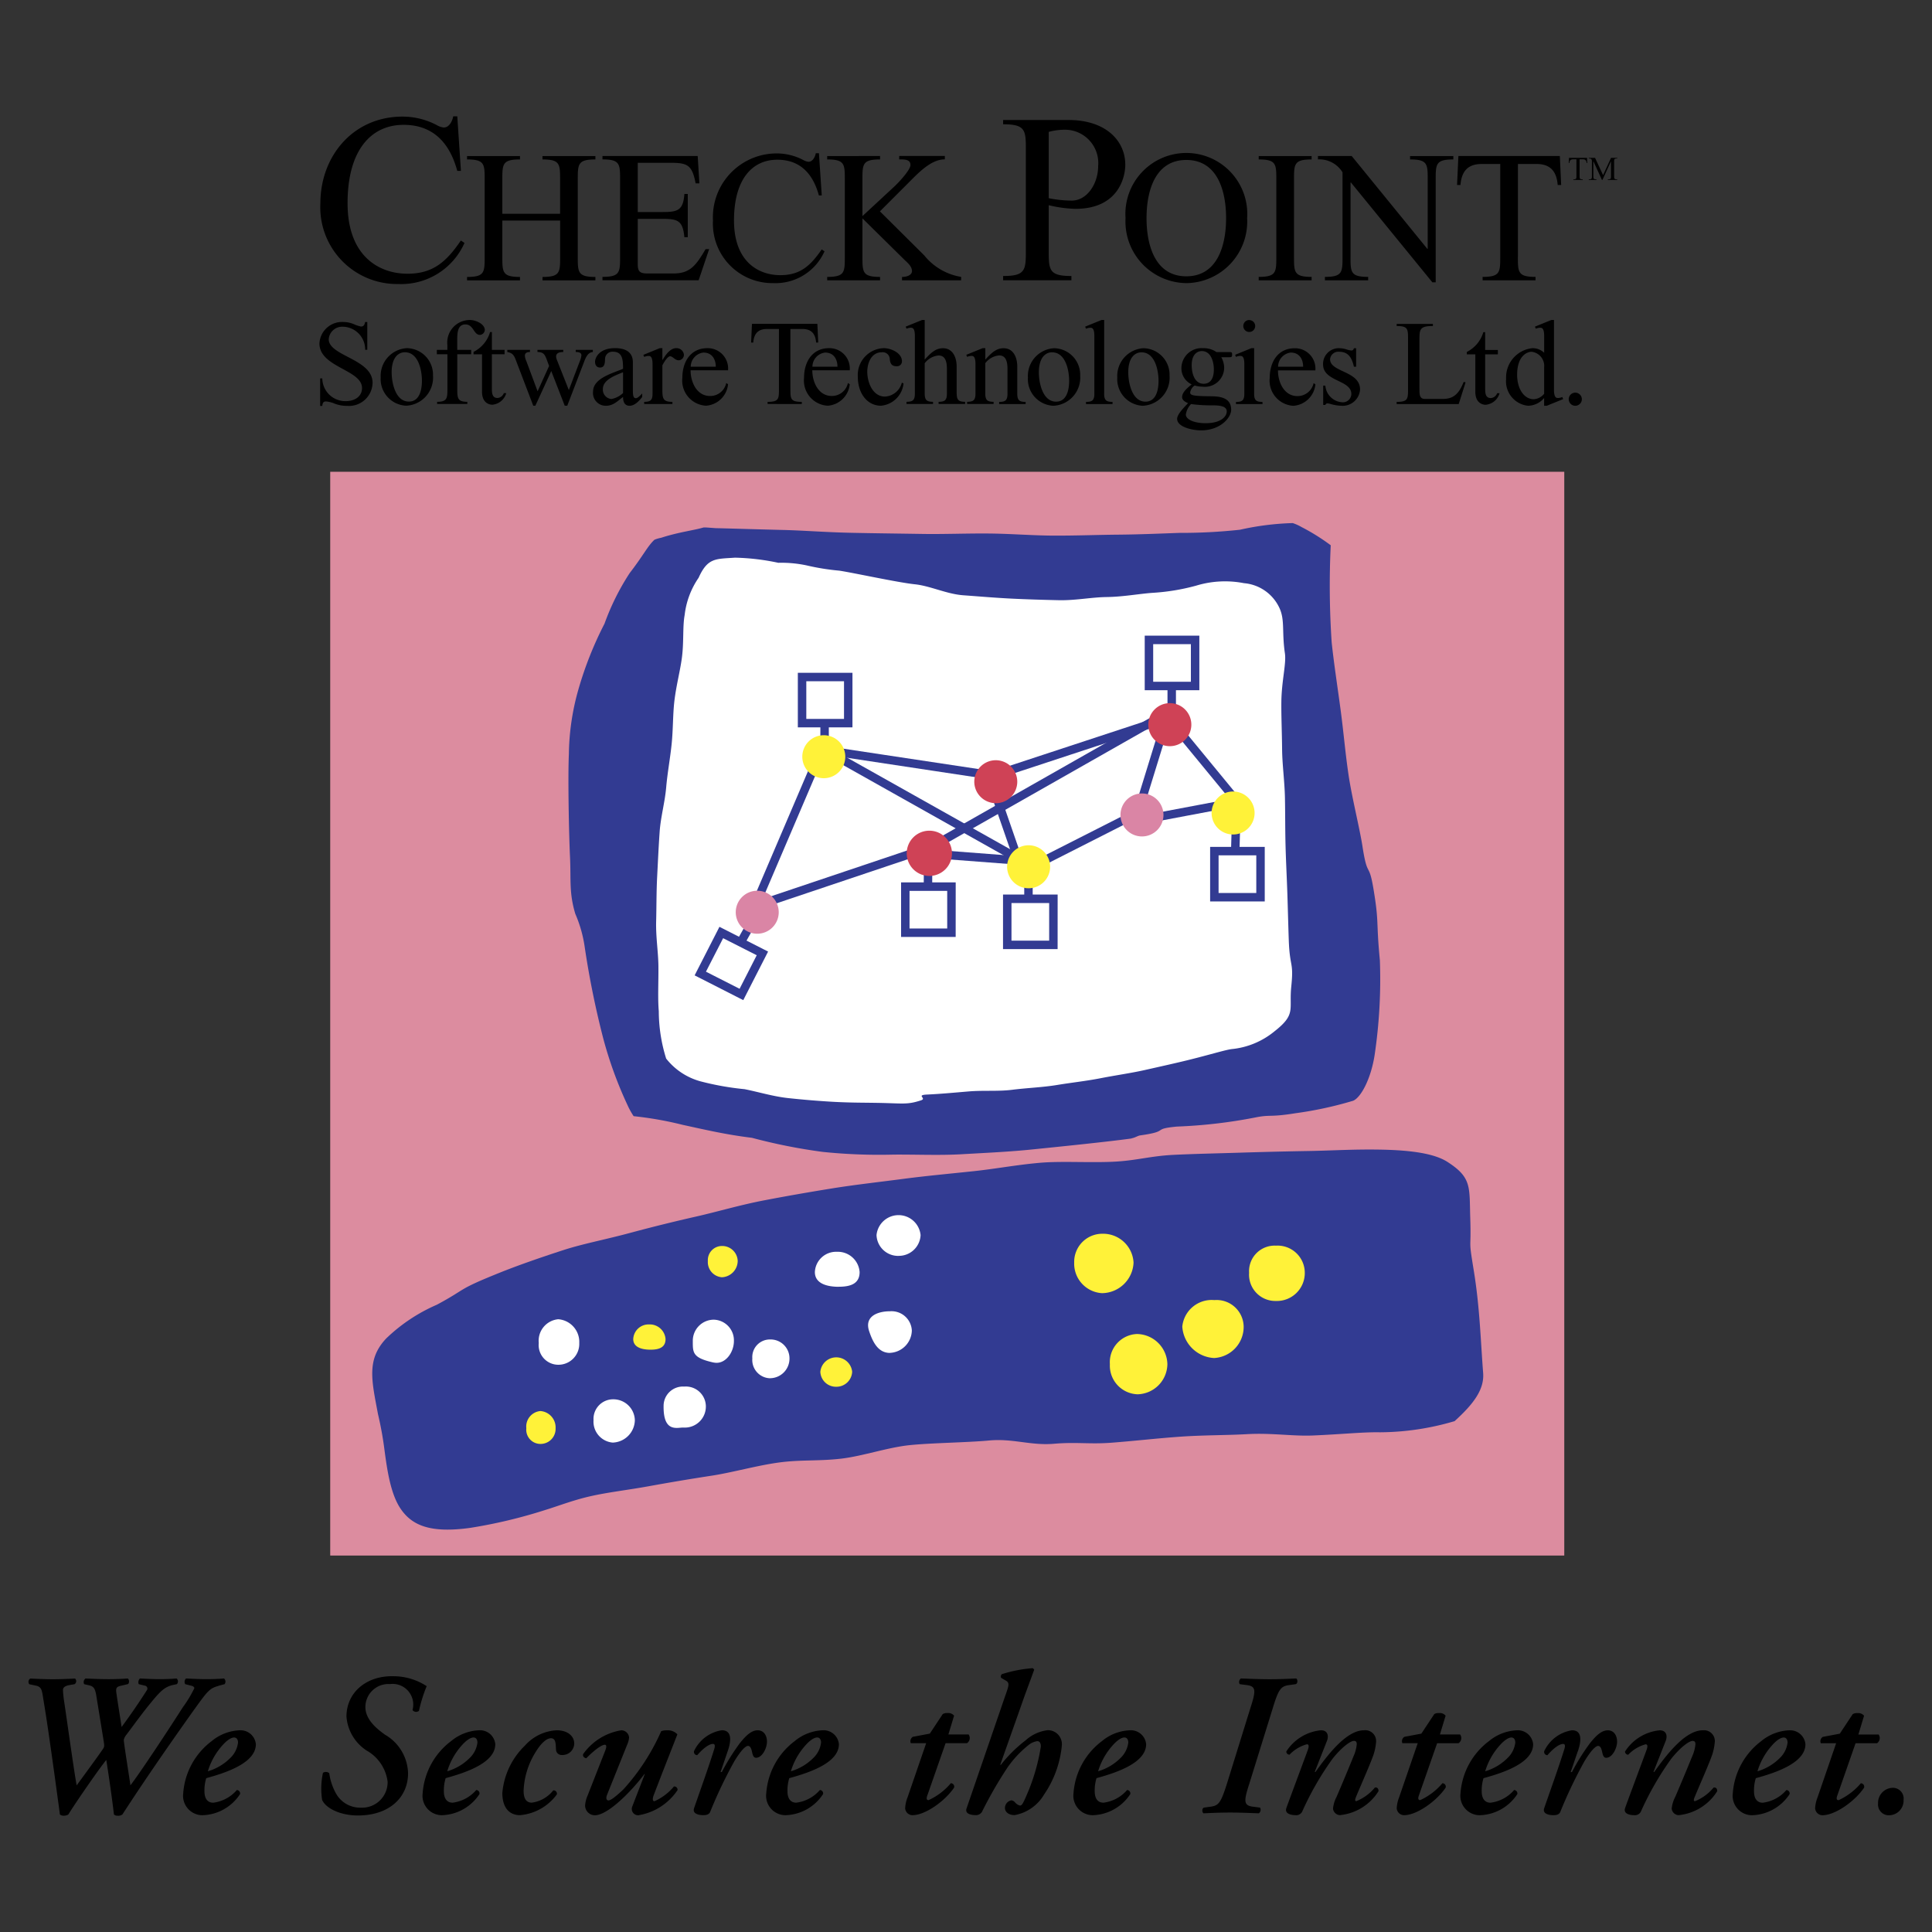 <svg xmlns="http://www.w3.org/2000/svg" xmlns:xlink="http://www.w3.org/1999/xlink" width="170" height="170" viewBox="0 0 170 170"><rect x="0" y="0" width="170" height="170" fill="#333333" stroke="none"/><defs><style>.a{clip-path:url(#b);}.b{fill:#dc8c9f;}.b,.c,.d,.e,.g,.h,.i{fill-rule:evenodd;}.c,.f{fill:#323b92;}.d{fill:#fff;}.e{fill:#fff239;}.g{fill:#cf4256;}.h{fill:#da85a5;}</style><clipPath id="b"><rect width="170" height="170"/></clipPath></defs><g id="a" class="a"><path class="b" d="M141.533,142.432V47.07H32.947v95.362Z" transform="translate(-3.89 -5.557)"/><path class="c" d="M106.268,106.338c-2.245.309-6.64.751-8.763.968-1.932.2-4.015.295-6.187.419-1.941.112-3.952.018-6,.033a48.541,48.541,0,0,1-6.207-.236,49.073,49.073,0,0,1-6.252-1.242c-2.349-.289-4.131-.716-6.115-1.146a30.8,30.8,0,0,0-4.294-.758,6.579,6.579,0,0,1-.532-.958,35.292,35.292,0,0,1-2.147-5.9,77.98,77.98,0,0,1-1.619-7.975,11.323,11.323,0,0,0-.836-2.973c-.561-1.871-.368-2.984-.465-5.017s-.193-6.984-.1-9.028a21.634,21.634,0,0,1,.817-5.622,31.665,31.665,0,0,1,2.318-5.861A21.319,21.319,0,0,1,62.1,56.591c1.247-1.617,1.551-2.342,2.178-2.934a2.932,2.932,0,0,1,.592-.175c1.532-.5,2.927-.661,3.728-.906.185-.02.988.063,1.177.063.343,0,2.552.075,5.842.156,1.718.042,3.725.2,5.918.248,1.964.042,4.075.066,6.249.1,1.985.034,4.028-.057,6.062-.034,1.876.022,3.743.176,5.561.183,1.959.008,3.857-.069,5.629-.084,2-.018,3.838-.1,5.436-.156a47.987,47.987,0,0,0,5.326-.277,24.125,24.125,0,0,1,4.646-.586,3.985,3.985,0,0,1,.772.347,18.289,18.289,0,0,1,2.572,1.605,74.654,74.654,0,0,0,.081,8.52c.191,1.837.515,3.914.8,6.053.267,2.013.392,3.623.677,5.572.286,1.966.99,4.765,1.233,6.336.439,2.858.56,1.316.961,3.706.52,3.089.228,2.769.572,6.328a45.287,45.287,0,0,1-.465,8.363c-.331,2.1-1.207,3.716-1.886,4a32.933,32.933,0,0,1-5.084,1.1c-2.322.372-2.136.093-3.531.372a44.528,44.528,0,0,1-6.889.8c-2.31.219-.542.4-3.238.777-.2.026-.477.218-.753.254Z" transform="translate(-6.695 -6.162)"/><path class="d" d="M69.2,57.406c.8-1.781,1.508-1.648,3.2-1.769a20.19,20.19,0,0,1,3.811.451,10.709,10.709,0,0,1,2.487.228,20.573,20.573,0,0,0,2.88.464c1.275.193,5.149,1.043,6.655,1.2,1.356.143,2.786.855,4.246.965,1.384.1,2.8.223,4.209.293s2.825.111,4.191.141c1.46.034,2.88-.259,4.207-.277,1.469-.019,2.823-.28,4.021-.368a18.7,18.7,0,0,0,3.869-.634,8.73,8.73,0,0,1,4.215-.218,3.779,3.779,0,0,1,3.132,2.216c.474,1.053.188,2.07.467,3.961.132.908-.293,2.417-.313,4.267-.014,1.252.052,2.672.065,4.176.014,1.365.22,2.8.25,4.257.029,1.414.016,2.846.054,4.244.04,1.474.117,2.91.161,4.252.049,1.506.081,2.894.124,4.076.09,2.426.448,1.82.217,4.056-.208,2.036.453,2.417-1.485,3.936a6.992,6.992,0,0,1-3.724,1.552c-.522.052-1.858.472-3.85.965-1.1.271-2.4.56-3.855.887-1.177.264-2.523.453-3.893.72-1.229.241-2.512.377-3.869.6-1.229.2-2.566.246-3.882.412-1.238.157-2.543.034-3.842.146-1.2.1-2.417.217-3.655.274-1.007.047.02.329-.523.508-1.242.408-1.574.26-3.936.222-1.185-.019-2.353-.011-3.809-.093q-1.99-.114-3.972-.329c-1.315-.145-2.584-.539-3.811-.782a24.63,24.63,0,0,1-3.886-.692,5.773,5.773,0,0,1-3.012-2,14.046,14.046,0,0,1-.648-4.169c-.1-1.154-.019-2.5-.033-3.971-.011-1.221-.233-2.536-.2-3.91.034-1.282.019-2.624.091-3.988.066-1.283.126-2.6.217-3.911s.462-2.6.574-3.9.357-2.589.484-3.849c.131-1.293.1-2.566.239-3.764.158-1.335.489-2.573.651-3.733.2-1.438.059-2.775.254-3.844A7.219,7.219,0,0,1,69.2,57.406Z" transform="translate(-7.728 -6.567)"/><path class="c" d="M132.354,138.594a23.444,23.444,0,0,1-6.549.975c-1.393-.033-3.412.177-5.912.282-1.769.074-3.619-.243-5.81-.117-1.788.1-3.707.078-5.709.212s-4.063.377-6.206.541c-1.932.146-3.04-.079-5.055.092-2.036.172-3.62-.486-5.7-.288-1.879.177-5.128.213-7,.41-1.923.2-4.128.967-6.014,1.187-1.948.228-3.545.083-5.415.331-1.953.257-4.174.894-6,1.171-1.929.295-3.771.608-5.507.923-1.866.34-3.641.534-5.22.9-1.456.334-2.735.837-3.893,1.191a44.264,44.264,0,0,1-6.567,1.569c-3.576.506-5.178-.228-6.16-1.674-.873-1.283-1.179-3.352-1.418-5.145a30.1,30.1,0,0,0-.573-3.173c-.552-2.944-1.037-4.818.728-6.676a15.025,15.025,0,0,1,4.451-2.961c2.718-1.457,1.643-1.254,5.5-2.806,1.528-.615,3.408-1.278,5.629-2,1.726-.562,3.731-.932,5.9-1.521q2.907-.781,5.843-1.445c1.866-.425,3.821-1.01,5.945-1.416q2.826-.542,5.964-1.048c2.01-.324,4.13-.557,6.339-.848,1.964-.258,4.013-.443,6.137-.67,1.886-.2,3.819-.565,5.832-.737,1.957-.168,4.673.027,6.756-.11,1.84-.121,3.042-.493,4.983-.587,1.893-.092,3.836-.128,5.829-.191q2.917-.093,5.972-.146c1.7-.027,3.428-.124,5.192-.131,2.861-.009,5.652.157,7.1,1.088,2.163,1.388,1.921,2.207,2.008,4.935.1,3.074-.186,1.59.31,4.627.535,3.276.6,6.145.824,9,.118,1.48-.87,2.763-2.531,4.267Z" transform="translate(-4.384 -13.539)"/><path class="d" d="M55.467,134.4a1.834,1.834,0,0,0,1.849-1.912,2,2,0,0,0-1.849-2.093,1.9,1.9,0,0,0-1.714,2.093A1.729,1.729,0,0,0,55.467,134.4Zm11.088,5.528a1.85,1.85,0,0,0,1.9-1.914,1.758,1.758,0,0,0-1.9-1.693,1.7,1.7,0,0,0-1.818,1.693C64.7,140.519,66.06,139.856,66.554,139.932Zm-6.264,1.319a2.011,2.011,0,0,0,1.916-1.974,1.889,1.889,0,0,0-1.916-1.833,1.725,1.725,0,0,0-1.719,1.833A1.849,1.849,0,0,0,60.29,141.251Zm24.361-7.893a2.017,2.017,0,0,0,1.928-1.967,1.787,1.787,0,0,0-1.928-1.693c-1.027,0-2.276.41-1.829,1.748C83.146,132.418,83.624,133.358,84.651,133.358Zm-10.545,2.231a1.725,1.725,0,0,0,1.707-1.742,1.661,1.661,0,0,0-1.707-1.668,1.547,1.547,0,0,0-1.562,1.668A1.611,1.611,0,0,0,74.106,135.589Zm-4.97-1.384c1,.222,1.787-.864,1.787-1.888a1.818,1.818,0,0,0-1.787-1.879,1.854,1.854,0,0,0-1.83,1.879C67.306,133.341,67.278,133.793,69.136,134.205Zm11.026-6.666c1.027,0,1.822-.267,1.822-1.29a1.923,1.923,0,0,0-2-1.784,1.867,1.867,0,0,0-1.937,1.784C78.05,127.272,79.136,127.54,80.162,127.54Zm5.24-2.718a1.913,1.913,0,0,0,1.947-1.827,1.948,1.948,0,0,0-3.877,0A1.9,1.9,0,0,0,85.4,124.821Z" transform="translate(-6.346 -14.313)"/><path class="e" d="M53.75,141.586a1.324,1.324,0,0,0,1.336-1.381,1.443,1.443,0,0,0-1.336-1.513,1.369,1.369,0,0,0-1.239,1.513A1.25,1.25,0,0,0,53.75,141.586ZM69.726,126.92a1.455,1.455,0,0,0,1.385-1.428,1.364,1.364,0,0,0-1.385-1.323,1.245,1.245,0,0,0-1.242,1.323A1.338,1.338,0,0,0,69.726,126.92Zm-6.281,6.373c.741,0,1.316-.193,1.316-.932a1.389,1.389,0,0,0-1.442-1.29,1.35,1.35,0,0,0-1.4,1.29c0,.739.785.932,1.527.932Zm16.33,3.262a1.383,1.383,0,0,0,1.407-1.321,1.407,1.407,0,0,0-2.8,0A1.371,1.371,0,0,0,79.775,136.555Zm26.52.663a2.691,2.691,0,0,0,2.624-2.663,2.719,2.719,0,0,0-2.678-2.641,2.485,2.485,0,0,0-2.382,2.655,2.523,2.523,0,0,0,2.437,2.649Zm-3.082-8.9a2.806,2.806,0,0,0,2.729-2.687,2.68,2.68,0,0,0-2.729-2.539,2.475,2.475,0,0,0-2.494,2.539A2.6,2.6,0,0,0,103.213,128.321Zm15.257.688a2.456,2.456,0,0,0,2.539-2.474,2.394,2.394,0,0,0-2.539-2.393,2.249,2.249,0,0,0-2.36,2.393,2.312,2.312,0,0,0,2.36,2.474Zm-5.416,5.019a2.742,2.742,0,0,0,2.577-2.763,2.381,2.381,0,0,0-2.577-2.333,2.6,2.6,0,0,0-2.823,2.333A2.959,2.959,0,0,0,113.054,134.028Z" transform="translate(-6.199 -14.532)"/><path class="f" d="M82.448,70.745V67.434H79.13v3.311Zm.743.744H78.385v-4.8h4.807Zm29.779-4.01V64.168h-3.318v3.311Zm.744.743h-4.806v-4.8h4.806Zm5.011,17.84v-3.31h-3.318v3.31Zm.744.744h-4.806v-4.8h4.806ZM100.5,90.258v-3.31H97.184v3.31Zm.743.743H96.44V86.2h4.806Zm-9.714-1.813V85.877H88.213v3.311Zm.744.743H87.47v-4.8h4.806ZM73.26,94.493l1.507-2.951-2.956-1.5L70.3,92.988Zm.493.667-.168.331-.331-.167-3.619-1.843-.331-.168.168-.331,1.846-3.611.168-.331.331.168,3.619,1.841.331.169-.168.331Z" transform="translate(-8.182 -7.488)"/><path class="f" d="M80.984,75.281l-5.091,11.91,14.755-4.962,20.884-11.864V68.384h.744V70.8l-.19.107-21.1,11.989-.066.029L75.345,88.157l-.784.265.325-.761L80.3,74.99l.682.291Z" transform="translate(-8.802 -8.073)"/><path class="f" d="M82.656,74.08l14.47,2.183,15.318-5.04.242-.078.161.2,6.069,7.379.4.484-.615.116L110.348,80.9l-.136-.73,7.735-1.46-5.51-6.7L97.274,77l-.172.015-14.556-2.2.11-.735Z" transform="translate(-9.745 -8.399)"/><path class="f" d="M111.794,81.322l-9.987,5.069-.379.192-.139-.4-2.281-6.587.7-.24,2.14,6.183,9.609-4.877Z" transform="translate(-11.688 -9.368)"/><path class="f" d="M93.573,84.812l7.422.567-.055.743-7.423-.566.056-.744Z" transform="translate(-11.04 -10.013)"/><path class="f" d="M98.407,84.374l-17.371-9.76-.19-.107V72.094h.743v1.979l17.18,9.652-.363.648ZM112,70.62l-2.449,7.944-.708-.218,2.449-7.944.708.218Zm5.772,10.846-.049,1.691-.744-.02.05-1.691ZM74.841,90.2l-.836,1.487-.648-.363.837-1.487Zm15.849-5.03-.005,1.213-.743,0,.005-1.213Zm8.838,1.058v1.352h-.743V86.232Z" transform="translate(-8.66 -8.311)"/><path class="g" d="M113.616,73.939a1.893,1.893,0,1,0-1.894-1.891,1.893,1.893,0,0,0,1.894,1.891ZM92.458,85.358a1.991,1.991,0,1,0-1.994-1.991,1.993,1.993,0,0,0,1.994,1.991Zm5.845-6.4a1.891,1.891,0,1,0-1.894-1.892A1.893,1.893,0,0,0,98.3,78.954Z" transform="translate(-10.68 -8.282)"/><path class="h" d="M75.3,91.506a1.891,1.891,0,1,0-1.894-1.891A1.892,1.892,0,0,0,75.3,91.506Zm33.853-8.56a1.891,1.891,0,1,0-1.894-1.891A1.892,1.892,0,0,0,109.153,82.946Z" transform="translate(-8.666 -9.346)"/><path class="e" d="M81.94,77.136a1.891,1.891,0,1,0-1.894-1.891,1.893,1.893,0,0,0,1.894,1.891Zm36.021,4.952a1.891,1.891,0,1,0-1.9-1.89A1.891,1.891,0,0,0,117.962,82.089Zm-17.944,4.731a1.892,1.892,0,1,0-1.686-.928,1.891,1.891,0,0,0,1.686.928Z" transform="translate(-9.45 -8.66)"/><path class="i" d="M44.323,16.41H44c-.651-2.411-2.081-4.054-4.726-4.054-2.837,0-4.928,2.2-4.928,6.892,0,4.737,2.838,6.209,5.27,6.209,2.261,0,3.435-1.066,4.7-2.923l.319.213a6.092,6.092,0,0,1-5.835,3.615,6.75,6.75,0,0,1-6.847-7.093c0-4.181,2.9-7.638,7.231-7.638a6.47,6.47,0,0,1,3.008.747,1.523,1.523,0,0,0,.619.213c.469,0,.746-.534.832-.982H44l.321,4.8Zm8.724,3.769V17.2c0-1.389,0-1.8-1.551-1.8v-.3h4.657v.3c-1.551,0-1.551.414-1.551,1.8V23.94c0,1.384,0,1.8,1.551,1.8v.3H51.5v-.3c1.551,0,1.551-.412,1.551-1.8V20.778H47.964V23.94c0,1.384,0,1.8,1.552,1.8v.3H44.859v-.3c1.551,0,1.551-.412,1.551-1.8V17.2c0-1.389,0-1.8-1.551-1.8v-.3h4.657v.3c-1.552,0-1.552.414-1.552,1.8v2.978h5.084Zm6.832-.151h2.192c1.3,0,1.812-.131,1.911-1.587h.3v3.8h-.3c-.131-1.449-.577-1.613-1.911-1.613H59.88v3.984c0,.675.2.823.891.823h2.24c1.452,0,1.98-.675,2.837-2.14h.313l-.923,2.738H56.775v-.3c1.551,0,1.551-.412,1.551-1.8V17.21c0-1.4,0-1.813-1.551-1.813v-.3h8.38l.148,2.41h-.331c-.313-1.679-.759-1.812-2.309-1.812H59.88v4.33Zm16.186-1.46h-.247c-.508-1.87-1.613-3.143-3.658-3.143-2.194,0-3.811,1.7-3.811,5.344,0,3.672,2.194,4.814,4.075,4.814,1.748,0,2.656-.827,3.642-2.266l.248.166a4.721,4.721,0,0,1-4.516,2.8,5.235,5.235,0,0,1-5.3-5.5,5.617,5.617,0,0,1,5.6-5.913,5.069,5.069,0,0,1,2.327.57,1.175,1.175,0,0,0,.478.166c.362,0,.578-.409.643-.751h.277l.247,3.71Zm9.017,5.268a5.259,5.259,0,0,0,3.252,1.9v.3h-5.2v-.3c.314.017.875-.116.875-.512,0-.445-.445-.775-.727-1.057l-3.631-3.582v3.352c0,1.387,0,1.8,1.551,1.8v.3H76.548v-.3c1.552,0,1.552-.413,1.552-1.8V17.2c0-1.387,0-1.8-1.552-1.8v-.3H81.2v.3c-1.551,0-1.551.413-1.551,1.8v3.187l2.708-2.51c.461-.414,1.518-1.552,1.518-1.982,0-.479-.445-.5-.99-.5v-.3H86.9v.3c-1.089-.017-2.146,1.007-2.872,1.734l-2.839,2.84Zm10.958-10.86a5.472,5.472,0,0,1,1.444-.191,2.935,2.935,0,0,1,2.908,3.194c0,1.533-.954,3.044-2.334,3.044a10.434,10.434,0,0,1-2.017-.213V12.975h0Zm0,6.451a11.209,11.209,0,0,0,2.357.32c3.764,0,4.382-2.771,4.382-3.88,0-2.088-1.683-3.937-5-3.937H92.03v.377c2,0,2,.533,2,2.324v8.7c0,1.792,0,2.326-2,2.326v.377h6.007v-.377c-1.995,0-1.995-.534-1.995-2.326v-3.9h0Zm12.109,6.257c-2.706,0-3.5-2.658-3.5-5.118s.79-5.119,3.5-5.119,3.5,2.658,3.5,5.119S110.855,25.684,108.15,25.684Zm0,.6a5.42,5.42,0,0,0,5.352-5.717,5.363,5.363,0,1,0-10.7,0A5.419,5.419,0,0,0,108.15,26.283Zm9.476-2.349c0,1.387,0,1.8,1.55,1.8v.3h-4.656v-.3c1.55,0,1.55-.413,1.55-1.8V17.2c0-1.387,0-1.8-1.55-1.8v-.3h4.656v.3c-1.55,0-1.55.413-1.55,1.8Zm4.973,0c0,1.387,0,1.8,1.552,1.8v.3h-3.806v-.3c1.55,0,1.55-.413,1.55-1.8v-7.4a2.389,2.389,0,0,0-2.162-1.139v-.3H122.7l6.656,8.171h.034V17.2c0-1.386,0-1.8-1.554-1.8v-.3h3.808v.3c-1.552,0-1.552.413-1.552,1.8v9.013H129.8l-7.164-8.782H122.6v6.507Zm14.726,0c0,1.388,0,1.8,1.552,1.8v.3H134.22v-.3c1.552,0,1.552-.414,1.552-1.8V15.8h-1.635c-1.37,0-1.782.827-1.865,1.851h-.3l.117-2.555h8.926l.117,2.555h-.305c-.083-1.025-.495-1.851-1.864-1.851h-1.635v8.132ZM36.083,32.146h-.189a2,2,0,0,0-1.98-2.027,1.189,1.189,0,0,0-1.226,1.1c0,1.483,3.858,1.739,3.858,3.829a2.073,2.073,0,0,1-2.228,2.036,3.023,3.023,0,0,1-1.12-.2,2.4,2.4,0,0,0-.757-.191c-.245,0-.3.182-.319.394h-.189v-2.42h.189a2.027,2.027,0,0,0,2.089,2c.713,0,1.407-.373,1.407-1.152,0-1.621-3.747-1.813-3.747-3.925a1.991,1.991,0,0,1,2.088-1.887,2.469,2.469,0,0,1,.961.2,2.628,2.628,0,0,0,.609.2c.257,0,.32-.191.363-.4h.189v2.44h0Zm3.306.221c1.184,0,1.5,1.579,1.5,2.506,0,.746-.181,1.834-1.151,1.834-1.184,0-1.513-1.662-1.513-2.58C38.227,32.763,38.867,32.367,39.389,32.367Zm.182-.362a2.447,2.447,0,0,0-2.311,2.58A2.348,2.348,0,0,0,39.5,37.069a2.477,2.477,0,0,0,2.364-2.644,2.337,2.337,0,0,0-2.29-2.419ZM44,35.527c0,.863,0,1.2.885,1.2v.188H42.226v-.188c.906,0,.906-.34.906-1.2V32.544H42.2v-.387h.927v-.436a1.983,1.983,0,0,1,2.006-2.192c.468,0,1.289.333,1.289.886A.465.465,0,0,1,46,30.84c-.575,0-.554-.923-1.289-.923-.714,0-.714.828-.714,1.38v.86h1.226v.387H44v2.984h0Z" transform="translate(-3.763 -1.371)"/><path class="i" d="M49.977,34.6v.387H48.858v2.931c0,.437,0,.917.5.917a.642.642,0,0,0,.554-.427h.213A1.405,1.405,0,0,1,48.9,39.427c-.341,0-.908-.221-.908-1.135v-3.3h-.746v-.215A2.833,2.833,0,0,0,48.7,33.033h.161V34.6Zm6.611,1.02a1.857,1.857,0,0,0,.149-.544c0-.266-.31-.288-.5-.288V34.6h1.506v.189c-.4.032-.577.394-.716.725l-1.534,4h-.224l-1.184-3.051-1.4,3.052H52.5l-1.483-3.883c-.182-.469-.256-.747-.8-.843V34.6h1.994v.189c-.2,0-.448.042-.448.331a1.369,1.369,0,0,0,.138.491l.981,2.635,1.012-2.23-.213-.577c-.161-.416-.278-.651-.811-.651V34.6h2.27v.189c-.235,0-.629.042-.629.394a.992.992,0,0,0,.086.341l1.034,2.614ZM60.4,38.4a2.039,2.039,0,0,1-1.02.524.822.822,0,0,1-.754-.877c0-.812,1.063-1.188,1.774-1.476V38.4Zm.865-2.663c0-.3,0-1.288-1.566-1.288-1.452,0-1.762.9-1.762,1.192s.139.513.439.513c.332,0,.439-.246.439-.759a.65.65,0,0,1,.713-.631c.82,0,.873.7.873,1.5-.871.385-2.64.813-2.64,2.011a1.123,1.123,0,0,0,1.14,1.244c.648,0,1.02-.422,1.5-.773,0,.392.117.773.577.773s.863-.453,1.109-.773v-.309c-.138.138-.384.416-.555.416-.266,0-.266-.341-.266-.821V35.736h0Zm2.6-.263h.021c.235-.385.639-1.024,1.2-1.024a.647.647,0,0,1,.672.586.481.481,0,0,1-.459.48c-.341,0-.522-.352-.756-.352s-.586.6-.682.8V37.97c0,.864,0,1.206.884,1.206v.188H62.26v-.188c.491-.011.736-.086.736-.715v-2.6c0-.726-.223-.726-.373-.726a1.068,1.068,0,0,0-.362.086l-.074-.182,1.44-.586h.235v1.024Zm2.492.609a1.259,1.259,0,0,1,1.117-1.245c.755,0,1.086.586,1.086,1.245Zm3.283.315a1.79,1.79,0,0,0-1.815-1.947c-1.512,0-2.206,1.239-2.206,2.609a2.217,2.217,0,0,0,2.078,2.454,2.091,2.091,0,0,0,1.943-1.888l-.159-.108a1.441,1.441,0,0,1-1.423,1.142c-1.16,0-1.714-1.2-1.714-2.263h3.295Zm5.489,1.615c0,.9,0,1.162,1,1.162v.188H73.119v-.188c1,0,1-.266,1-1.162V32.763H73.065c-.886,0-1.154.533-1.207,1.194h-.188l.074-1.647H77.5l.074,1.647H77.39c-.054-.661-.321-1.194-1.206-1.194H75.126v5.248Z" transform="translate(-5.578 -3.815)"/><path class="i" d="M71.822,34.126a1.258,1.258,0,0,1,1.117-1.245c.756,0,1.086.586,1.086,1.245Zm3.284.315a1.79,1.79,0,0,0-1.816-1.947c-1.511,0-2.206,1.239-2.206,2.609a2.217,2.217,0,0,0,2.078,2.454,2.093,2.093,0,0,0,1.943-1.888l-.159-.108A1.441,1.441,0,0,1,73.524,36.7c-1.16,0-1.713-1.2-1.713-2.263h3.295ZM79.838,35.6a2.188,2.188,0,0,1-1.984,1.958c-1.207,0-2.037-1.082-2.037-2.545a2.36,2.36,0,0,1,2.282-2.52c.63,0,1.6.416,1.6,1.153a.428.428,0,0,1-.469.437c-.437,0-.555-.224-.6-.609a.624.624,0,0,0-.7-.619c-.919,0-1.282.93-1.282,1.72,0,.919.47,2.179,1.56,2.179a1.625,1.625,0,0,0,1.483-1.229l.148.074Zm4.682.9c0,.63.245.7.736.715v.188H82.924v-.188c.488-.011.731-.086.731-.715V34.3c0-1.056-.435-1.162-.753-1.162a1.724,1.724,0,0,0-1.2.683V36.5c0,.63.244.7.732.715v.188H80.1v-.188c.49-.011.736-.086.736-.715V31.419c0-.723-.224-.723-.373-.723a1.067,1.067,0,0,0-.362.085l-.075-.18,1.44-.585h.235V33.5c.594-.661,1.008-1,1.611-1,.863,0,1.2.811,1.2,1.61v2.4h0ZM87.034,33.5c.594-.661,1.008-1,1.612-1,.862,0,1.2.811,1.2,1.61v2.4c0,.63.244.7.736.715v.188H88.253v-.188c.488-.011.732-.086.732-.715V34.295c0-1.056-.436-1.162-.753-1.162a1.728,1.728,0,0,0-1.2.683V36.5c0,.63.244.7.732.715v.188H85.433v-.188c.491-.011.736-.086.736-.715V33.9c0-.725-.224-.725-.372-.725a1.048,1.048,0,0,0-.363.086l-.074-.182,1.44-.586h.235v1Zm5.877-.64c1.184,0,1.5,1.579,1.5,2.506,0,.746-.183,1.834-1.151,1.834-1.184,0-1.514-1.662-1.514-2.58C91.75,33.25,92.389,32.855,92.911,32.855Zm.181-.362a2.447,2.447,0,0,0-2.31,2.58,2.348,2.348,0,0,0,2.236,2.484,2.477,2.477,0,0,0,2.364-2.644,2.335,2.335,0,0,0-2.29-2.419Zm4.4,4.011c0,.629.246.7.736.714v.188H95.893v-.188c.491-.011.736-.086.736-.714V31.422c0-.725-.224-.725-.374-.725a1.063,1.063,0,0,0-.362.086l-.074-.182,1.44-.586h.235V36.5h0Zm3.285-3.649c1.184,0,1.5,1.579,1.5,2.506,0,.746-.181,1.834-1.151,1.834-1.184,0-1.513-1.662-1.513-2.58,0-1.364.639-1.759,1.162-1.759Zm.181-.362a2.448,2.448,0,0,0-2.312,2.58,2.35,2.35,0,0,0,2.237,2.484,2.477,2.477,0,0,0,2.364-2.644,2.336,2.336,0,0,0-2.29-2.419Zm5.126.25c.815,0,1.059.959,1.059,1.613,0,.235,0,1.265-.9,1.265-.824,0-1.049-.965-1.049-1.63,0-1.055.589-1.248.889-1.248Zm1.287.088a1.943,1.943,0,0,0-1.153-.34,1.776,1.776,0,0,0-1.928,1.736,1.555,1.555,0,0,0,.9,1.447c-.318.273-.84.666-.84,1.123,0,.276.3.436.522.532l-.26.277c-.224.237-.7.753-.7,1.1,0,.728,1.363,1.016,2.1,1.016,1.735,0,2.655-1.145,2.655-1.8,0-.79-.484-1.192-1.721-1.2-1.652-.011-1.886-.085-1.886-.341a.925.925,0,0,1,.394-.606,2.515,2.515,0,0,0,.682.1,1.694,1.694,0,0,0,1.916-1.624,1.947,1.947,0,0,0-.255-.966h.73c.193,0,.224-.053.224-.231s-.031-.22-.224-.22h-1.153Zm-2.232,4.575a12.463,12.463,0,0,0,1.809.114c.5,0,1.33,0,1.33.527,0,.474-.533,1.044-1.852,1.044-1.011,0-1.745-.323-1.745-.764a1.658,1.658,0,0,1,.459-.922Zm5.55-.9c0,.63.244.7.736.715v.188H109.09v-.188c.491-.011.736-.086.736-.715V33.9c0-.725-.224-.725-.374-.725a1.062,1.062,0,0,0-.362.085l-.074-.182,1.438-.586h.236V36.5h0Zm-.432-6.488a.523.523,0,1,1-.522.521A.523.523,0,0,1,110.257,30.016Zm2.529,4.425c0,1.068.553,2.263,1.712,2.263a1.443,1.443,0,0,0,1.423-1.142l.159.108a2.091,2.091,0,0,1-1.943,1.888,2.217,2.217,0,0,1-2.077-2.454c0-1.37.694-2.609,2.2-2.609a1.79,1.79,0,0,1,1.816,1.947h-3.294ZM115,34.126c0-.661-.331-1.245-1.087-1.245a1.258,1.258,0,0,0-1.117,1.245Zm4.658,0h-.19c-.161-.716-.45-1.315-1.285-1.315a.73.73,0,0,0-.813.653c0,1.166,2.639,1.016,2.639,2.673a1.535,1.535,0,0,1-1.633,1.426,3.866,3.866,0,0,1-.963-.157,1.113,1.113,0,0,0-.267-.052.187.187,0,0,0-.191.134h-.19v-1.7h.19a1.584,1.584,0,0,0,1.462,1.465.748.748,0,0,0,.826-.727c0-1.251-2.489-1.08-2.489-2.6a1.382,1.382,0,0,1,1.483-1.426,2.107,2.107,0,0,1,.611.113,1.756,1.756,0,0,0,.4.085c.138,0,.181-.085.224-.2h.19v1.628h0Zm5.577,1.906c0,.533,0,.928.479.928h1.578c.853,0,1.386-.352,1.833-1.495l.17.032-.607,1.916h-5.458V37.22c1,0,1-.266,1-1.162V31.707c0-.9,0-1.162-1-1.162v-.188h3.188v.188c-1.184,0-1.184.31-1.184,1.269v4.214h0Zm6.9-3.383v.387h-1.118v2.931c0,.437,0,.917.5.917a.641.641,0,0,0,.555-.427h.213a1.4,1.4,0,0,1-1.227,1.018c-.341,0-.906-.221-.906-1.135v-3.3h-.748v-.215a2.839,2.839,0,0,0,1.452-1.739h.161v1.567h1.119Zm4.072,3.857a1.267,1.267,0,0,1-.918.48c-.81,0-1.459-.854-1.459-2.156,0-1.666.884-2.019,1.268-2.019a1.25,1.25,0,0,1,1.109,1.367V36.5h0Zm0-3.609a1.453,1.453,0,0,0-1.056-.4,2.582,2.582,0,0,0-2.29,2.706,2.159,2.159,0,0,0,1.928,2.358,1.889,1.889,0,0,0,1.417-.683v.683h.235l1.44-.586-.074-.182a1.063,1.063,0,0,1-.363.086c-.148,0-.372,0-.372-.726V30.016h-.236l-1.44.585.076.181a1.053,1.053,0,0,1,.362-.086c.15,0,.374,0,.374.723v1.473Zm2.163,4.088a.577.577,0,1,1,.577.577A.575.575,0,0,1,138.371,36.98Zm.952-21.112h.291c.243,0,.317.147.331.33H140l-.02-.455h-1.587l-.02.455h.054c.014-.183.088-.33.332-.33h.289v1.446c0,.247,0,.32-.275.32v.054h.828v-.054c-.275,0-.275-.073-.275-.32V15.868h0Zm1.222.191h-.007v1.254c0,.247,0,.32.277.32v.054h-.679v-.054c.275,0,.275-.073.275-.32v-1.2c0-.235-.029-.318-.275-.318v-.053h.551l.706,1.522.7-1.522h.548v.053c-.275,0-.275.073-.275.32v1.2c0,.247,0,.32.275.32v.054h-.828v-.054c.277,0,.277-.073.277-.32V16.059h-.007l-.744,1.628h-.047l-.744-1.628ZM19.568,150.2c-.835.231-.96.444-2.345,2.364-2.057,2.9-4.15,5.915-6.119,8.953a.594.594,0,0,1-.426.107.429.429,0,0,1-.319-.107c-.141-1.314-.532-3.945-.674-4.8-.727.906-2.785,3.891-3.335,4.8a.747.747,0,0,1-.426.107.489.489,0,0,1-.319-.107c-.071-.586-.3-2.2-.444-3.287-.319-2.257-.621-4.5-.993-6.734l-.035-.213c-.107-.729-.16-.994-.621-1.1l-.6-.126a.343.343,0,0,1,.09-.5c.8.036,1.384.06,1.987.06.621,0,1.224-.024,1.951-.06a.315.315,0,0,1-.054.5l-.337.054-.265.054c-.284.09-.407.2-.407.408A9.317,9.317,0,0,0,6,151.706c.355,2.415.87,6.148,1.082,7.249.816-1.12,1.721-2.344,2.235-3.092.213-.284.213-.338.142-.8l-.621-3.821c-.106-.676-.177-.976-.639-1.084l-.461-.107a.4.4,0,0,1,.124-.5c.763.036,1.384.06,2.021.06.621,0,1.224-.024,1.685-.06.16.09.16.45,0,.5l-.533.126c-.533.107-.514.265-.444.763.142.96.3,1.919.444,2.879q1.155-1.561,2.2-3.2a.265.265,0,0,0-.177-.443l-.514-.126a.453.453,0,0,1,.106-.5c.691.036,1.224.06,1.7.06.6,0,1.117-.024,1.526-.06a.345.345,0,0,1,.019.5l-.338.072c-.728.161-1.118.549-1.933,1.545-.674.8-1.685,2.2-2.147,2.808a1.184,1.184,0,0,0-.249.461,2.821,2.821,0,0,0,.036.355c.071.586.443,2.932.549,3.66.923-1.209,3.229-4.708,4.627-6.893a10.5,10.5,0,0,0,.995-1.652c0-.072-.071-.177-.248-.213l-.553-.143a.4.4,0,0,1,.073-.5c.764.036,1.244.06,1.776.06.621,0,1.137-.024,1.563-.06a.365.365,0,0,1,.053.5l-.531.143Zm1.378,4.546c.228,0,.334.213.334.443a2.246,2.246,0,0,1-.651,1.328,4.628,4.628,0,0,1-2.006,1.2,6.031,6.031,0,0,1,1.267-2.265c.438-.5.808-.71,1.055-.71Zm-2.834,6.837a4.081,4.081,0,0,0,3.346-1.862.3.3,0,0,0-.284-.355,3.262,3.262,0,0,1-2.076,1.115c-.493,0-.774-.353-.774-1.008a3.686,3.686,0,0,1,.158-1.151c1.954-.531,4.367-1.4,4.367-2.991a1.352,1.352,0,0,0-1.426-1.221,4.113,4.113,0,0,0-2.466.954,6.3,6.3,0,0,0-2.5,4.583,1.71,1.71,0,0,0,1.659,1.935Zm10.569-1.339a6.565,6.565,0,0,1,.072-2.393.462.462,0,0,1,.554.034,5.042,5.042,0,0,0,.626,1.843,2.436,2.436,0,0,0,2.168,1.189,2.243,2.243,0,0,0,2.341-2.288,3.685,3.685,0,0,0-1.862-2.747,3.921,3.921,0,0,1-1.759-2.977c0-2.134,1.759-3.588,4.067-3.553a5.381,5.381,0,0,1,2.992.873A12.873,12.873,0,0,0,37.2,152.4a.4.4,0,0,1-.568-.072,1.816,1.816,0,0,0-1.981-2.286,2.03,2.03,0,0,0-2.165,2.022c0,1.169,1.134,2,1.72,2.429a4.04,4.04,0,0,1,2.035,3.4c0,2.127-1.661,3.712-4.411,3.712-1.516,0-2.813-.609-3.152-1.371Zm13.331-5.5c.229,0,.334.213.334.443a2.241,2.241,0,0,1-.651,1.328,4.634,4.634,0,0,1-2.006,1.2,6.028,6.028,0,0,1,1.266-2.265c.44-.5.81-.71,1.056-.71Zm-2.834,6.837a4.079,4.079,0,0,0,3.346-1.862.3.3,0,0,0-.283-.355,3.264,3.264,0,0,1-2.076,1.115c-.493,0-.774-.353-.774-1.008a3.655,3.655,0,0,1,.159-1.151c1.953-.531,4.367-1.4,4.367-2.991a1.352,1.352,0,0,0-1.426-1.221,4.111,4.111,0,0,0-2.465.954,6.3,6.3,0,0,0-2.5,4.583,1.709,1.709,0,0,0,1.657,1.935Zm5.358-1.952a6.585,6.585,0,0,1,1.994-4.179,4,4,0,0,1,2.8-1.341c.926,0,1.55.493,1.532,1.2a1.03,1.03,0,0,1-1.069.975.494.494,0,0,1-.534-.5c-.035-.389.018-.975-.441-.975-.352,0-.811.355-1.3,1.133a6.918,6.918,0,0,0-1.11,3.473c0,.8.3,1.061.722,1.061a2.878,2.878,0,0,0,1.886-1.08.293.293,0,0,1,.318.355,4.493,4.493,0,0,1-3.245,1.827C45.136,161.578,44.536,160.9,44.536,159.627Zm9.075-3.786c.107-.284.089-.461-.054-.461-.355,0-1.154.692-1.634,1.189-.177-.036-.32-.141-.284-.355a5.1,5.1,0,0,1,3.375-2.107.692.692,0,0,1,.675.636,1.807,1.807,0,0,1-.107.479l-1.829,4.556c-.124.318-.053.5.124.5.213,0,.675-.372,1.3-.958a18.953,18.953,0,0,0,3.339-5.138,1.538,1.538,0,0,1,.533-.071,1.126,1.126,0,0,1,.888.353c-.444,1.151-1.368,3.474-2.1,5.405-.089.284-.089.479.089.479a4.687,4.687,0,0,0,1.706-1.294.281.281,0,0,1,.32.318,5.136,5.136,0,0,1-3.446,2.212.556.556,0,0,1-.533-.777l1.1-2.852H57.04c-1.119,1.489-3.2,3.629-4.369,3.629a.861.861,0,0,1-.852-.848,2.574,2.574,0,0,1,.213-.868l1.579-4.024Zm10.748.122-.617,1.819h.106a19.379,19.379,0,0,1,1.576-2.527c.569-.716,1.048-1.147,1.58-1.147.569,0,.818.5.818,1,0,.551-.408,1.416-.96,1.416-.213,0-.284-.195-.355-.512-.071-.353-.178-.531-.355-.531-.213,0-.622.389-1.207,1.361a39.759,39.759,0,0,0-2.123,4.451c-.089.212-.319.282-.6.282-.355,0-.977-.1-.818-.6.391-1.147,1.279-3.6,1.776-5.211.088-.282.071-.459-.107-.459-.391,0-.959.495-1.386.99a.284.284,0,0,1-.284-.353,3.254,3.254,0,0,1,2.447-1.838c.955,0,.8,1.042.512,1.856Zm7.889-1.221c.228,0,.334.213.334.443a2.246,2.246,0,0,1-.651,1.328,4.634,4.634,0,0,1-2.006,1.2,6.019,6.019,0,0,1,1.267-2.265c.438-.5.808-.71,1.055-.71Zm-2.834,6.837a4.081,4.081,0,0,0,3.346-1.862.3.3,0,0,0-.284-.355,3.259,3.259,0,0,1-2.076,1.115c-.493,0-.774-.353-.774-1.008a3.655,3.655,0,0,1,.159-1.151c1.953-.531,4.367-1.4,4.367-2.991a1.352,1.352,0,0,0-1.427-1.221,4.109,4.109,0,0,0-2.465.954,6.3,6.3,0,0,0-2.5,4.583,1.71,1.71,0,0,0,1.659,1.935Zm14.123-6.334-1.6,4.583c-.107.284-.071.425.107.425A5.579,5.579,0,0,0,84,158.766a.3.3,0,0,1,.285.389c-.782,1.168-2.526,2.424-3.664,2.424a.654.654,0,0,1-.64-.6,3.009,3.009,0,0,1,.213-.974l1.637-4.761H80.479a.454.454,0,0,1,.178-.56l1.494-.282,1.139-1.722a.766.766,0,0,1,.426-.088.659.659,0,0,1,.57.231l-.5,1.652h1.778a.547.547,0,0,1-.142.77H83.537v0Zm5.257-4.186c.32-.909.391-1.124.054-1.319l-.425-.25a.274.274,0,0,1,.071-.322,11.96,11.96,0,0,1,2.7-.526c.072.033.107.1.143.132-.32.893-.746,2-1.084,2.98l-1.9,5.375.036.034A12.123,12.123,0,0,1,90.572,155a3.528,3.528,0,0,1,1.953-.9,1.231,1.231,0,0,1,1.24,1.375,9.164,9.164,0,0,1-1.559,4.285,3.787,3.787,0,0,1-2.592,1.812c-.569,0-.853-.313-.853-.629a.691.691,0,0,1,.567-.67.5.5,0,0,1,.32.177.815.815,0,0,0,.444.284c.161,0,.284-.248.479-.691a17.52,17.52,0,0,0,1.35-4.5c0-.318-.107-.479-.318-.479a1.606,1.606,0,0,0-.8.372,9.357,9.357,0,0,0-1.829,1.966,36.215,36.215,0,0,0-2.237,3.889.62.62,0,0,1-.605.279c-.319,0-.923-.1-.745-.594l3.409-9.926Zm10.488,3.683c.228,0,.334.213.334.443a2.246,2.246,0,0,1-.651,1.328,4.637,4.637,0,0,1-2.006,1.2,6.046,6.046,0,0,1,1.268-2.265c.438-.5.809-.71,1.055-.71Zm-2.834,6.837a4.08,4.08,0,0,0,3.345-1.862.3.3,0,0,0-.284-.355,3.257,3.257,0,0,1-2.076,1.115c-.493,0-.773-.353-.773-1.008a3.656,3.656,0,0,1,.159-1.151c1.954-.531,4.367-1.4,4.367-2.991a1.352,1.352,0,0,0-1.426-1.221,4.1,4.1,0,0,0-2.465.954,6.3,6.3,0,0,0-2.5,4.583,1.711,1.711,0,0,0,1.659,1.935Zm14.763-.667a.389.389,0,0,1-.108.5c-.94-.034-1.688-.067-2.543-.067s-1.562.033-2.326.067c-.143-.1-.143-.432.034-.5l.5-.071c.8-.09.976-.305,1.528-2.038l2.062-6.647c.5-1.556.534-1.948-.408-2.038l-.534-.071a.391.391,0,0,1,.107-.5c.942.034,1.69.067,2.543.067s1.564-.033,2.327-.067c.141.1.141.432-.036.5l-.5.071c-.8.09-1,.305-1.528,2.038l-2.064,6.647c-.5,1.556-.533,1.948.41,2.038l.534.071Zm10.209-5.8a4.683,4.683,0,0,1-.318,1.392c-.32.863-1.173,2.782-1.457,3.486-.088.212-.1.353.036.353a4.1,4.1,0,0,0,1.635-1.2c.212-.036.318.1.318.317a4.519,4.519,0,0,1-3.405,2.113.646.646,0,0,1-.6-.571,2.847,2.847,0,0,1,.318-1.049q.761-1.772,1.487-3.559a3.4,3.4,0,0,0,.284-1.056c0-.159-.036-.3-.248-.3-.3,0-1.063.546-1.878,1.567a26.175,26.175,0,0,0-2.687,4.682.6.6,0,0,1-.605.286c-.318,0-.94-.107-.781-.608.071-.233,1.706-4.606,1.883-5.1.107-.28.141-.527-.071-.527a3.28,3.28,0,0,0-1.528.915.279.279,0,0,1-.284-.28,4.086,4.086,0,0,1,3.047-1.867c.636,0,.689.539.529.934l-1.075,2.73h.071c1.111-1.567,2.738-3.664,4.265-3.664a.952.952,0,0,1,1.064,1Zm5.371.132-1.6,4.583c-.107.284-.072.425.107.425a5.587,5.587,0,0,0,1.957-1.487.3.3,0,0,1,.284.389c-.782,1.168-2.525,2.424-3.664,2.424a.655.655,0,0,1-.641-.6,3.009,3.009,0,0,1,.213-.974l1.636-4.761h-1.352a.455.455,0,0,1,.177-.56l1.495-.282,1.139-1.722a.762.762,0,0,1,.425-.088.658.658,0,0,1,.57.231l-.5,1.652h1.778a.548.548,0,0,1-.141.77h-1.886v0Zm6.544-.5c.229,0,.334.213.334.443a2.236,2.236,0,0,1-.651,1.328,4.63,4.63,0,0,1-2,1.2,6.015,6.015,0,0,1,1.266-2.265c.439-.5.808-.71,1.055-.71Zm-2.834,6.837a4.081,4.081,0,0,0,3.347-1.862.3.3,0,0,0-.284-.355,3.264,3.264,0,0,1-2.076,1.115c-.493,0-.775-.353-.775-1.008a3.656,3.656,0,0,1,.159-1.151c1.954-.531,4.367-1.4,4.367-2.991a1.351,1.351,0,0,0-1.426-1.221,4.113,4.113,0,0,0-2.465.954,6.3,6.3,0,0,0-2.5,4.583,1.71,1.71,0,0,0,1.659,1.935Zm8.662-5.616-.618,1.819h.107a19.194,19.194,0,0,1,1.576-2.527c.569-.716,1.048-1.147,1.581-1.147.569,0,.817.5.817,1,0,.551-.408,1.416-.96,1.416-.213,0-.284-.195-.355-.512-.072-.353-.177-.531-.355-.531-.213,0-.622.389-1.209,1.361a40.089,40.089,0,0,0-2.122,4.451c-.088.212-.318.282-.6.282-.356,0-.978-.1-.818-.6.391-1.147,1.28-3.6,1.776-5.211.09-.282.072-.459-.1-.459-.391,0-.96.495-1.386.99a.285.285,0,0,1-.284-.353,3.254,3.254,0,0,1,2.447-1.838c.953,0,.793,1.042.511,1.856Zm12.06-.85a4.692,4.692,0,0,1-.32,1.392c-.318.863-1.173,2.782-1.455,3.486-.09.212-.107.353.034.353a4.1,4.1,0,0,0,1.635-1.2c.213-.036.32.1.32.317a4.525,4.525,0,0,1-3.407,2.113.646.646,0,0,1-.6-.571,2.847,2.847,0,0,1,.318-1.049q.761-1.772,1.487-3.559a3.347,3.347,0,0,0,.284-1.056c0-.159-.036-.3-.248-.3-.3,0-1.063.546-1.878,1.567a26.175,26.175,0,0,0-2.687,4.682.6.6,0,0,1-.6.286c-.32,0-.942-.107-.782-.608.071-.233,1.706-4.606,1.883-5.1.107-.28.141-.527-.071-.527a3.3,3.3,0,0,0-1.528.915.279.279,0,0,1-.284-.28,4.089,4.089,0,0,1,3.047-1.867c.636,0,.689.539.531.934l-1.077,2.73h.071c1.111-1.567,2.74-3.664,4.265-3.664a.953.953,0,0,1,1.065,1Zm6.07-.37c.229,0,.334.213.334.443a2.246,2.246,0,0,1-.651,1.328,4.63,4.63,0,0,1-2,1.2,6.015,6.015,0,0,1,1.266-2.265c.437-.5.808-.71,1.055-.71Zm-2.834,6.837a4.081,4.081,0,0,0,3.347-1.862.3.3,0,0,0-.284-.355,3.264,3.264,0,0,1-2.077,1.115c-.493,0-.773-.353-.773-1.008a3.655,3.655,0,0,1,.159-1.151c1.953-.531,4.367-1.4,4.367-2.991a1.351,1.351,0,0,0-1.426-1.221,4.113,4.113,0,0,0-2.465.954,6.3,6.3,0,0,0-2.5,4.583,1.709,1.709,0,0,0,1.658,1.935Zm9.15-6.334-1.6,4.583c-.107.284-.071.425.107.425a5.587,5.587,0,0,0,1.957-1.487.3.3,0,0,1,.284.389c-.782,1.168-2.525,2.424-3.664,2.424a.655.655,0,0,1-.641-.6,3.01,3.01,0,0,1,.213-.974l1.636-4.761H160.55a.453.453,0,0,1,.179-.56l1.493-.282,1.139-1.722a.769.769,0,0,1,.427-.088.66.66,0,0,1,.569.231l-.5,1.652h1.78a.548.548,0,0,1-.143.77h-1.885v0Zm4.224,4.987a1.285,1.285,0,0,1-1.244,1.348.942.942,0,0,1-1-1.028,1.321,1.321,0,0,1,1.28-1.385A.945.945,0,0,1,167.835,160.231Z" transform="translate(-0.335 -1.858)"/></g></svg>